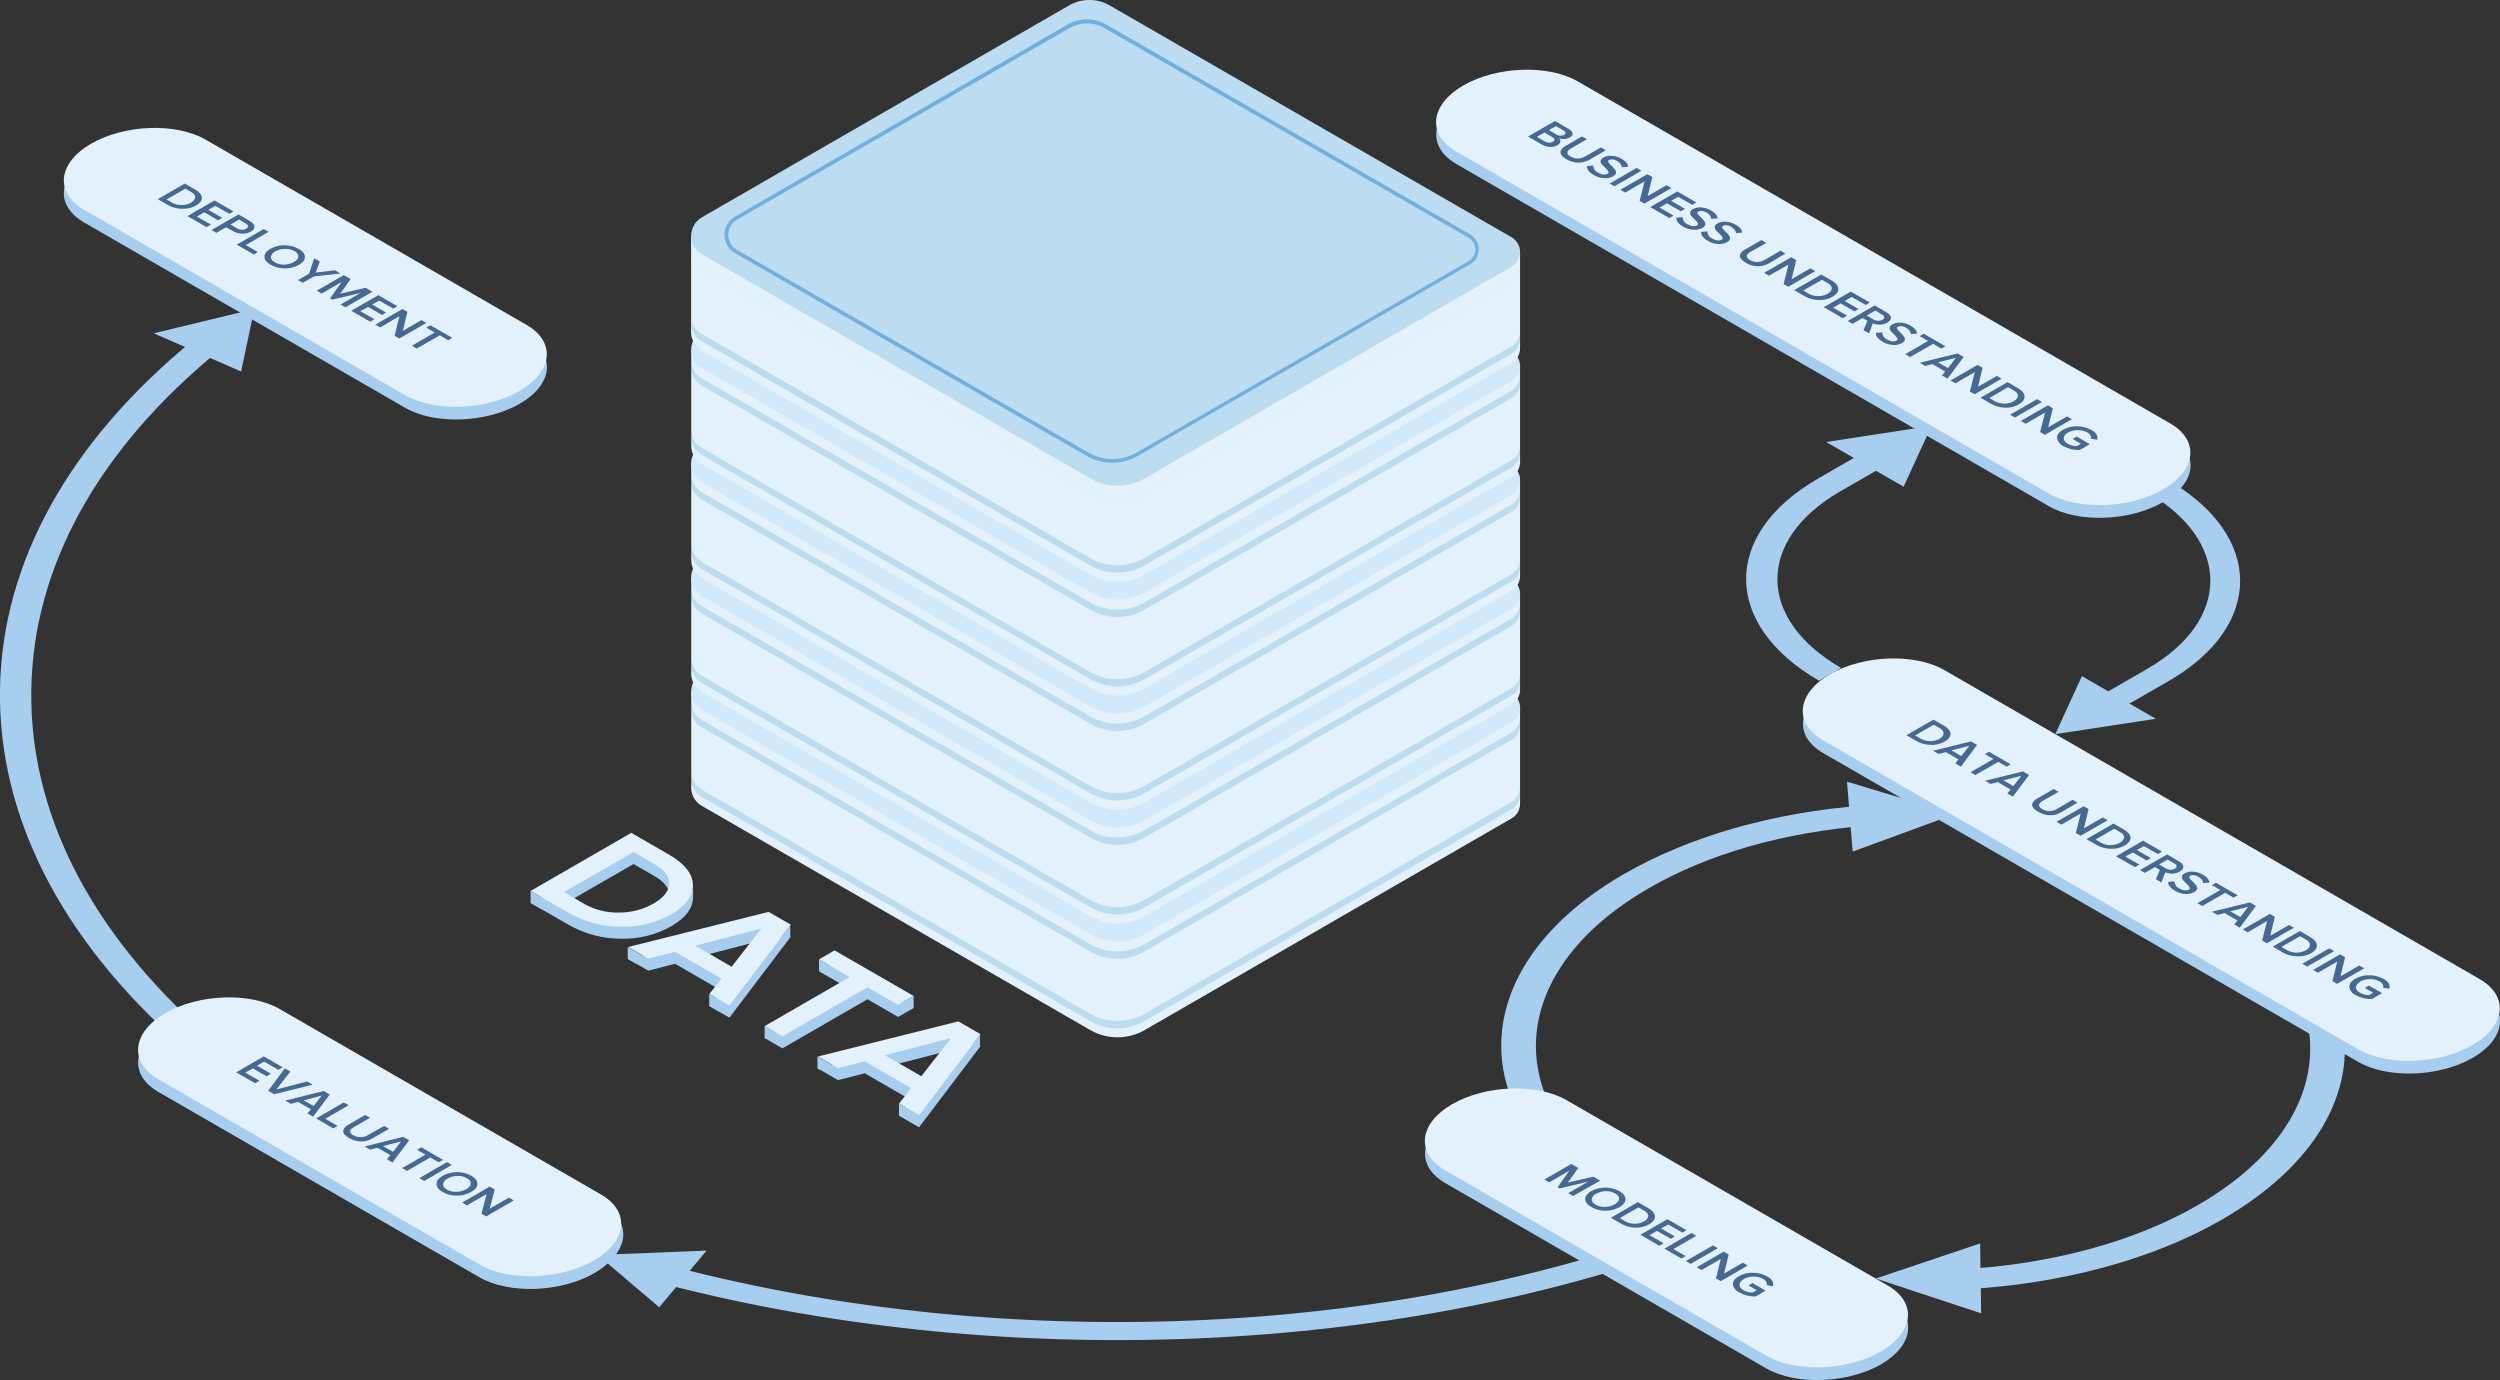 <svg xmlns="http://www.w3.org/2000/svg" width="625" height="345" viewBox="0 0 625 345" fill="none"><rect x="0" y="0" width="625" height="345" fill="#333333" stroke="none"/><g clip-path="url(#clip0)"><path d="M45.136 261.151C15.079 234.531 -0.52 203.771 -9.2614e-05 172.21C0.52 140.649 17.29 110.348 48.458 84.919L54.852 87.54C24.604 112.219 8.345 141.559 7.824 172.28C7.304 203.001 22.473 232.831 51.67 258.7L45.136 261.151Z" fill="#A8CEEF"></path><path d="M60.275 92.882L63.577 77.247L38.452 83.329L60.275 92.882Z" fill="#A8CEEF"></path><path d="M165.475 320.851L168.657 316.74C254.026 339.018 353.514 333.996 428.297 303.625L432.829 307.327C355.795 338.608 253.356 343.789 165.475 320.851Z" fill="#A8CEEF"></path><path d="M176.642 312.649L149.416 313.739L164.805 326.814L176.642 312.649Z" fill="#A8CEEF"></path><path d="M529.675 177.442L524.382 174.381L536.839 167.198C557.911 155.024 557.851 135.187 536.599 122.923L541.852 119.922C565.986 133.846 566.106 156.444 542.132 170.279L529.675 177.442Z" fill="#A8CEEF"></path><path d="M520.48 169.029L513.826 183.534L538.95 179.693L520.48 169.029Z" fill="#A8CEEF"></path><path d="M454.762 170.169C430.558 156.164 430.438 133.537 454.482 119.662L466.258 112.859L471.812 116.07L460.035 122.863C439.023 134.987 439.133 154.784 460.275 166.978L454.762 170.169Z" fill="#A8CEEF"></path><path d="M475.904 121.682L482.888 106.467L456.533 110.498L475.904 121.682Z" fill="#A8CEEF"></path><path d="M378.948 277.277C369.143 256.269 379.489 233.791 405.964 218.526C422.373 209.073 443.255 203.071 466.269 201.35L467.449 206.352C446.317 207.962 427.166 213.354 412.087 222.117C387.803 236.122 378.318 256.799 387.313 276.046L378.948 277.277Z" fill="#A8CEEF"></path><path d="M461.746 195.418L488.662 203.541L463.167 212.894L461.746 195.418Z" fill="#A8CEEF"></path><path d="M491.163 322.322L490.312 317.32C512.595 316.13 533.587 310.448 549.407 301.315C570.419 289.191 580.424 272.415 576.842 255.299L585.457 254.729C589.34 273.375 578.453 291.641 555.56 304.856C538.31 314.829 515.457 321.022 491.163 322.322Z" fill="#A8CEEF"></path><path d="M495.295 328.334L468.94 319.631L495.035 310.858L495.295 328.334Z" fill="#A8CEEF"></path><path d="M119.849 319.231L39.563 272.885C32.189 268.623 33.119 261.121 41.644 256.199C50.169 251.277 63.176 250.737 70.561 254.999L150.847 301.335C158.221 305.596 157.291 313.109 148.766 318.031C140.241 322.952 127.233 323.492 119.849 319.231Z" fill="#A8CEEF"></path><path d="M174.27 174.591C174.61 174.241 174.997 173.941 175.421 173.7L267.284 120.682C268.821 119.792 270.566 119.324 272.342 119.324C274.118 119.324 275.863 119.792 277.4 120.682L374.856 176.892H380.019V200.9C380.028 201.65 379.836 202.389 379.463 203.04C379.09 203.691 378.55 204.23 377.898 204.601L286.215 257.49C284.133 258.694 281.771 259.327 279.366 259.327C276.961 259.327 274.599 258.694 272.517 257.49L175.461 201.47C174.654 201.011 173.983 200.346 173.517 199.543C173.051 198.74 172.807 197.827 172.81 196.899V196.899V172.81L174.27 174.591Z" fill="#E2F1FC"></path><path d="M175.421 168.268L267.284 115.25C268.822 114.362 270.566 113.895 272.342 113.895C274.117 113.895 275.862 114.362 277.4 115.25L377.898 173.21C378.544 173.582 379.081 174.118 379.454 174.763C379.827 175.408 380.024 176.141 380.024 176.886C380.024 177.632 379.827 178.364 379.454 179.01C379.081 179.655 378.544 180.191 377.898 180.563L286.215 233.481C284.133 234.685 281.771 235.319 279.366 235.319C276.961 235.319 274.599 234.685 272.517 233.481L175.461 177.462C174.653 176.998 173.981 176.331 173.512 175.526C173.043 174.722 172.795 173.808 172.791 172.877C172.787 171.945 173.027 171.029 173.489 170.221C173.951 169.412 174.617 168.739 175.421 168.268V168.268Z" fill="url(#paint0_linear)"></path><path opacity="0.2" d="M175.421 197.389L272.477 253.408C274.559 254.612 276.921 255.246 279.326 255.246C281.731 255.246 284.093 254.612 286.175 253.408L377.858 200.51C378.509 200.138 379.049 199.598 379.422 198.948C379.795 198.297 379.987 197.558 379.979 196.809V198.629C379.988 199.381 379.796 200.121 379.423 200.773C379.05 201.425 378.51 201.967 377.858 202.34L286.175 255.239C284.093 256.441 281.73 257.074 279.326 257.074C276.921 257.074 274.559 256.441 272.477 255.239L175.421 199.219C174.613 198.759 173.942 198.092 173.476 197.287C173.01 196.482 172.766 195.568 172.77 194.638V192.807C172.766 193.737 173.01 194.651 173.476 195.456C173.942 196.261 174.613 196.928 175.421 197.389V197.389Z" fill="#208EBC"></path><path opacity="0.2" d="M175.421 179.992L272.477 236.012C274.559 237.216 276.921 237.85 279.326 237.85C281.731 237.85 284.093 237.216 286.175 236.012L377.858 183.124C378.509 182.749 379.049 182.208 379.422 181.555C379.794 180.903 379.987 180.163 379.979 179.412V181.243C379.988 181.993 379.796 182.732 379.423 183.383C379.05 184.034 378.51 184.573 377.858 184.944L286.175 237.843C284.093 239.047 281.731 239.68 279.326 239.68C276.921 239.68 274.559 239.047 272.477 237.843L175.421 181.823C174.614 181.364 173.943 180.699 173.477 179.896C173.011 179.093 172.767 178.18 172.77 177.252V177.252V175.421C172.766 176.35 173.01 177.263 173.476 178.066C173.942 178.869 174.613 179.534 175.421 179.992V179.992Z" fill="#208EBC"></path><path d="M174.27 146.111C174.615 145.767 175.002 145.468 175.421 145.22L267.284 92.202C268.821 91.312 270.566 90.844 272.342 90.844C274.118 90.844 275.863 91.312 277.4 92.202L374.856 148.412H380.019V172.42C380.027 173.171 379.834 173.911 379.462 174.563C379.089 175.215 378.549 175.757 377.898 176.131L286.215 229.02C284.133 230.224 281.771 230.857 279.366 230.857C276.961 230.857 274.599 230.224 272.517 229.02L175.461 173C174.653 172.542 173.982 171.877 173.516 171.074C173.05 170.27 172.806 169.357 172.81 168.429V168.429V144.34L174.27 146.111Z" fill="#E2F1FC"></path><path d="M175.421 139.789L267.284 86.77C268.822 85.883 270.566 85.415 272.342 85.415C274.118 85.415 275.862 85.883 277.4 86.77L377.898 144.79C378.544 145.162 379.081 145.698 379.454 146.343C379.828 146.989 380.024 147.721 380.024 148.467C380.024 149.212 379.828 149.945 379.454 150.59C379.081 151.235 378.544 151.771 377.898 152.143L286.215 205.031C284.133 206.235 281.771 206.869 279.366 206.869C276.961 206.869 274.599 206.235 272.517 205.031L175.461 149.012C174.646 148.551 173.967 147.882 173.494 147.075C173.02 146.267 172.769 145.348 172.765 144.412C172.761 143.476 173.004 142.555 173.471 141.743C173.937 140.931 174.61 140.257 175.421 139.789V139.789Z" fill="url(#paint1_linear)"></path><path opacity="0.2" d="M175.421 168.909L272.477 224.928C274.559 226.132 276.921 226.766 279.326 226.766C281.731 226.766 284.093 226.132 286.175 224.928L377.898 172.06C378.55 171.688 379.09 171.149 379.463 170.498C379.836 169.848 380.028 169.109 380.019 168.359V170.189C380.028 170.939 379.836 171.678 379.463 172.329C379.09 172.98 378.55 173.519 377.898 173.891L286.215 226.789C284.133 227.991 281.77 228.624 279.366 228.624C276.961 228.624 274.599 227.991 272.517 226.789L175.461 170.769C174.653 170.309 173.982 169.642 173.516 168.837C173.05 168.032 172.806 167.118 172.81 166.188V164.367C172.808 165.287 173.049 166.19 173.507 166.988C173.966 167.785 174.626 168.447 175.421 168.909Z" fill="#208EBC"></path><path opacity="0.2" d="M175.421 151.523L272.477 207.542C274.559 208.744 276.921 209.377 279.326 209.377C281.73 209.377 284.093 208.744 286.175 207.542L377.858 154.644C378.51 154.27 379.05 153.729 379.423 153.076C379.796 152.424 379.988 151.684 379.979 150.933V152.763C379.988 153.515 379.796 154.255 379.423 154.907C379.05 155.56 378.51 156.101 377.858 156.474L286.175 209.373C284.093 210.575 281.73 211.208 279.326 211.208C276.921 211.208 274.559 210.575 272.477 209.373L175.421 153.353C174.613 152.895 173.942 152.23 173.476 151.427C173.01 150.623 172.766 149.711 172.77 148.782V148.782V146.951C172.768 147.879 173.013 148.792 173.478 149.595C173.944 150.398 174.614 151.063 175.421 151.523V151.523Z" fill="#208EBC"></path><path d="M174.27 117.641C174.61 117.291 174.997 116.991 175.421 116.751L267.284 63.732C268.823 62.847 270.567 62.382 272.342 62.382C274.117 62.382 275.861 62.847 277.4 63.732L374.856 119.952H380.019V143.96C380.028 144.711 379.836 145.452 379.463 146.104C379.09 146.756 378.55 147.297 377.898 147.671L286.215 200.57C284.133 201.772 281.77 202.405 279.366 202.405C276.961 202.405 274.599 201.772 272.517 200.57L175.461 144.55C174.653 144.09 173.982 143.423 173.516 142.618C173.05 141.813 172.806 140.899 172.81 139.969V139.969V115.86L174.27 117.641Z" fill="#E2F1FC"></path><path d="M175.421 111.309L267.284 58.29C268.821 57.401 270.566 56.932 272.342 56.932C274.118 56.932 275.863 57.401 277.4 58.29L377.898 116.31C378.544 116.682 379.081 117.218 379.454 117.863C379.828 118.509 380.024 119.241 380.024 119.987C380.024 120.732 379.828 121.465 379.454 122.11C379.081 122.755 378.544 123.291 377.898 123.663L286.215 176.561C284.132 177.763 281.77 178.396 279.366 178.396C276.961 178.396 274.599 177.763 272.517 176.561L175.461 120.542C174.646 120.079 173.968 119.41 173.495 118.601C173.021 117.793 172.77 116.874 172.766 115.937C172.762 115 173.005 114.079 173.471 113.266C173.938 112.453 174.61 111.778 175.421 111.309V111.309Z" fill="url(#paint2_linear)"></path><path opacity="0.2" d="M175.421 140.429L272.477 196.448C274.559 197.65 276.921 198.283 279.326 198.283C281.73 198.283 284.093 197.65 286.175 196.448L377.858 143.55C378.509 143.175 379.049 142.634 379.422 141.982C379.794 141.329 379.987 140.59 379.979 139.839V141.669C379.987 142.42 379.794 143.16 379.422 143.812C379.049 144.465 378.509 145.006 377.858 145.38L286.215 198.269C284.133 199.473 281.771 200.107 279.366 200.107C276.961 200.107 274.599 199.473 272.517 198.269L175.461 142.249C174.654 141.79 173.983 141.125 173.517 140.322C173.051 139.519 172.807 138.606 172.81 137.678V137.678V135.847C172.8 136.774 173.037 137.686 173.496 138.491C173.955 139.296 174.619 139.965 175.421 140.429Z" fill="#208EBC"></path><path opacity="0.2" d="M175.421 123.043L272.477 179.062C274.559 180.264 276.921 180.897 279.326 180.897C281.73 180.897 284.093 180.264 286.175 179.062L377.858 126.164C378.51 125.792 379.05 125.253 379.423 124.602C379.796 123.952 379.988 123.213 379.979 122.463V124.283C379.988 125.035 379.796 125.775 379.423 126.427C379.05 127.08 378.51 127.621 377.858 127.994L286.175 180.893C284.093 182.095 281.73 182.728 279.326 182.728C276.921 182.728 274.559 182.095 272.477 180.893L175.421 124.873C174.613 124.413 173.942 123.746 173.476 122.941C173.01 122.136 172.766 121.222 172.77 120.292V120.292V118.461C172.766 119.391 173.01 120.305 173.476 121.11C173.942 121.915 174.613 122.582 175.421 123.043V123.043Z" fill="#208EBC"></path><path d="M174.27 89.161C174.61 88.811 174.997 88.511 175.421 88.271L267.284 35.252C268.822 34.364 270.566 33.897 272.342 33.897C274.118 33.897 275.862 34.364 277.4 35.252L374.856 91.462H380.019V115.47C380.027 116.22 379.835 116.958 379.462 117.609C379.089 118.26 378.549 118.799 377.898 119.171L286.215 172.06C284.133 173.264 281.771 173.898 279.366 173.898C276.961 173.898 274.599 173.264 272.517 172.06L175.461 116.04C174.653 115.58 173.982 114.913 173.516 114.108C173.05 113.303 172.806 112.389 172.81 111.459V111.459V87.38L174.27 89.161Z" fill="#E2F1FC"></path><path d="M175.421 82.839L267.284 29.82C268.823 28.936 270.567 28.47 272.342 28.47C274.117 28.47 275.861 28.936 277.4 29.82L377.898 87.841C378.544 88.212 379.081 88.748 379.454 89.393C379.827 90.039 380.024 90.771 380.024 91.517C380.024 92.262 379.827 92.995 379.454 93.64C379.081 94.286 378.544 94.821 377.898 95.193L286.215 148.051C284.133 149.255 281.771 149.889 279.366 149.889C276.961 149.889 274.599 149.255 272.517 148.051L175.461 92.032C174.653 91.569 173.981 90.901 173.512 90.097C173.043 89.292 172.795 88.378 172.791 87.447C172.787 86.516 173.027 85.6 173.489 84.791C173.951 83.982 174.617 83.309 175.421 82.839V82.839Z" fill="url(#paint3_linear)"></path><path opacity="0.2" d="M175.421 111.959L272.477 167.978C274.559 169.18 276.921 169.813 279.326 169.813C281.73 169.813 284.092 169.18 286.175 167.978L377.898 115.04C378.55 114.666 379.09 114.125 379.463 113.473C379.836 112.82 380.028 112.08 380.019 111.329V113.159C380.028 113.911 379.836 114.651 379.463 115.303C379.09 115.956 378.55 116.497 377.898 116.871L286.215 169.769C284.132 170.971 281.77 171.604 279.366 171.604C276.961 171.604 274.599 170.971 272.517 169.769L175.461 113.75C174.653 113.289 173.982 112.622 173.516 111.817C173.05 111.012 172.806 110.098 172.809 109.168V109.168V107.337C172.795 108.27 173.029 109.19 173.488 110.002C173.947 110.815 174.614 111.49 175.421 111.959V111.959Z" fill="#208EBC"></path><path opacity="0.2" d="M175.421 94.563L272.477 150.582C274.559 151.786 276.921 152.42 279.326 152.42C281.731 152.42 284.093 151.786 286.175 150.582L377.858 97.684C378.51 97.312 379.05 96.773 379.423 96.122C379.796 95.472 379.988 94.733 379.979 93.983V95.813C379.988 96.563 379.796 97.302 379.423 97.953C379.05 98.604 378.51 99.143 377.858 99.515L286.175 152.413C284.093 153.615 281.73 154.248 279.326 154.248C276.921 154.248 274.559 153.615 272.477 152.413L175.421 96.394C174.612 95.934 173.94 95.267 173.474 94.462C173.008 93.657 172.765 92.742 172.77 91.812V91.812V90.031C172.774 90.953 173.021 91.857 173.487 92.653C173.953 93.448 174.62 94.107 175.421 94.563V94.563Z" fill="#208EBC"></path><path d="M174.27 60.681C174.612 60.334 174.999 60.035 175.421 59.791L267.284 6.772C268.821 5.883 270.566 5.414 272.342 5.414C274.118 5.414 275.863 5.883 277.4 6.772L374.856 63.022H380.019V87.03C380.028 87.78 379.836 88.519 379.463 89.17C379.09 89.821 378.55 90.36 377.898 90.732L286.215 143.63C284.133 144.834 281.771 145.468 279.366 145.468C276.961 145.468 274.599 144.834 272.517 143.63L175.461 87.611C174.645 87.156 173.965 86.491 173.492 85.686C173.018 84.88 172.769 83.963 172.77 83.029V83.029V58.91L174.27 60.681Z" fill="#E2F1FC"></path><g opacity="0.2"><g style="mix-blend-mode:multiply" opacity="0.2"><path d="M175.421 66.083L272.477 122.103C274.559 123.305 276.921 123.937 279.326 123.937C281.73 123.937 284.092 123.305 286.175 122.103L377.858 69.204C378.509 68.829 379.049 68.288 379.421 67.636C379.794 66.984 379.987 66.244 379.979 65.493V67.323C379.989 68.069 379.802 68.804 379.436 69.454C379.071 70.104 378.54 70.646 377.898 71.025L286.215 123.913C284.133 125.117 281.771 125.751 279.366 125.751C276.961 125.751 274.599 125.117 272.517 123.913L175.461 67.894C174.654 67.435 173.983 66.77 173.517 65.966C173.051 65.163 172.807 64.251 172.81 63.322V63.322V61.511C172.802 62.436 173.039 63.346 173.498 64.15C173.957 64.953 174.62 65.62 175.421 66.083Z" fill="#BBDCEE"></path></g></g><path d="M175.421 54.359L267.284 1.341C268.822 0.453 270.566 -0.014 272.342 -0.014C274.117 -0.014 275.862 0.453 277.4 1.341L377.898 59.321C378.544 59.693 379.081 60.228 379.454 60.874C379.827 61.519 380.024 62.251 380.024 62.997C380.024 63.743 379.827 64.475 379.454 65.12C379.081 65.766 378.544 66.301 377.898 66.673L286.215 119.572C284.133 120.776 281.771 121.41 279.366 121.41C276.961 121.41 274.599 120.776 272.517 119.572L175.461 63.552C174.653 63.089 173.981 62.422 173.512 61.617C173.043 60.812 172.795 59.898 172.791 58.967C172.787 58.036 173.027 57.12 173.489 56.311C173.951 55.502 174.617 54.829 175.421 54.359V54.359Z" fill="#BBDCF1"></path><path d="M278.1 115.7C275.838 115.703 273.616 115.11 271.656 113.98L183.756 63.272C182.954 62.81 182.288 62.144 181.824 61.342C181.361 60.541 181.117 59.631 181.117 58.706C181.117 57.78 181.361 56.87 181.824 56.069C182.288 55.267 182.954 54.602 183.756 54.139L266.924 6.122C268.388 5.282 270.048 4.839 271.736 4.839C273.425 4.839 275.085 5.282 276.549 6.122L367.532 58.6C368.186 58.979 368.729 59.523 369.107 60.178C369.485 60.833 369.683 61.576 369.683 62.332C369.683 63.088 369.485 63.83 369.107 64.485C368.729 65.14 368.186 65.684 367.532 66.063L284.484 113.95C282.547 115.084 280.345 115.688 278.1 115.7V115.7ZM184.226 54.939C183.565 55.321 183.017 55.871 182.636 56.532C182.254 57.193 182.054 57.942 182.054 58.706C182.054 59.469 182.254 60.218 182.636 60.879C183.017 61.54 183.565 62.09 184.226 62.472L272.157 113.179C273.975 114.222 276.034 114.77 278.13 114.77C280.226 114.77 282.285 114.222 284.104 113.179L367.151 65.293C367.664 64.996 368.09 64.569 368.387 64.055C368.683 63.542 368.839 62.96 368.839 62.367C368.839 61.774 368.683 61.192 368.387 60.678C368.09 60.164 367.664 59.738 367.151 59.441L276.079 7.003C274.758 6.243 273.26 5.844 271.736 5.844C270.212 5.844 268.715 6.243 267.394 7.003L184.226 54.939Z" fill="#70B0E0"></path><path d="M173.27 221.487V224.808H172.91H172.659" fill="#A8CEEF"></path><path d="M142.082 231.16L132.667 225.728L157.821 211.213L167.226 216.645C171.149 218.906 173.15 221.42 173.23 224.188C173.31 226.956 171.509 229.413 167.827 231.56C163.954 233.737 159.56 234.813 155.119 234.672C150.542 234.654 146.049 233.444 142.082 231.16ZM145.964 228.92C148.645 230.458 151.699 231.226 154.789 231.14C157.777 231.151 160.717 230.389 163.324 228.93C165.866 227.469 167.2 225.822 167.326 223.988C167.453 222.154 166.139 220.453 163.384 218.886L158.381 216.015L141.001 226.019L145.964 228.92Z" fill="#A8CEEF"></path><path d="M182.355 254.418L177.352 251.507L180.354 247.646L168.747 240.944L162.063 242.664L157.061 239.743L192.151 230.97L197.694 234.161L182.355 254.418ZM182.905 244.685L190.34 235.132L173.8 239.423L182.905 244.685Z" fill="#A8CEEF"></path><path d="M195.593 262.091L191.16 259.53L212.422 247.256L204.758 242.835L208.64 240.594L228.412 251.998L224.529 254.238L216.865 249.817L195.593 262.091Z" fill="#A8CEEF"></path><path d="M229.782 281.798L224.779 278.887L227.781 275.026L216.175 268.323L209.491 270.034L204.488 267.123L239.578 258.35L245.121 261.541L229.782 281.798ZM230.333 272.065L237.767 262.511L221.227 266.803L230.333 272.065Z" fill="#A8CEEF"></path><path d="M142.082 228.159L132.667 222.727L157.821 208.212L167.226 213.644C171.149 215.905 173.15 218.419 173.23 221.187C173.31 223.955 171.509 226.412 167.827 228.559C163.954 230.736 159.56 231.812 155.119 231.671C150.542 231.653 146.049 230.443 142.082 228.159ZM145.964 225.919C148.645 227.457 151.699 228.225 154.789 228.139C157.777 228.15 160.717 227.388 163.324 225.929C165.866 224.468 167.2 222.821 167.326 220.987C167.453 219.153 166.139 217.452 163.384 215.885L158.381 213.014L141.001 223.018L145.964 225.919Z" fill="#E2F1FC"></path><path d="M182.355 251.417L177.352 248.506L180.354 244.645L168.747 237.943L162.063 239.663L157.061 236.742L192.151 227.969L197.694 231.16L182.355 251.417ZM182.905 241.684L190.34 232.131L173.8 236.422L182.905 241.684Z" fill="#E2F1FC"></path><path d="M195.593 259.09L191.16 256.529L212.422 244.255L204.758 239.833L208.64 237.593L228.412 248.997L224.529 251.237L216.865 246.816L195.593 259.09Z" fill="#E2F1FC"></path><path d="M229.782 278.797L224.779 275.886L227.781 272.025L216.175 265.322L209.491 267.033L204.488 264.122L239.578 255.349L245.121 258.54L229.782 278.797ZM230.333 269.064L237.767 259.51L221.227 263.802L230.333 269.064Z" fill="#E2F1FC"></path><path d="M229.782 278.797V281.798L224.74 278.887V275.886" fill="#A8CEEF"></path><path d="M209.411 267.033L205.068 267.533L204.358 267.123V264.122" fill="#A8CEEF"></path><path d="M244.991 258.54V261.541L243.65 262.361L243.28 260.821" fill="#A8CEEF"></path><path d="M228.412 248.967V251.968L225.31 252.288V250.757" fill="#A8CEEF"></path><path d="M191.16 256.499V259.5L193.862 259.78L193.992 258.14" fill="#A8CEEF"></path><path d="M204.758 242.805V239.803L208.11 241.734" fill="#A8CEEF"></path><path d="M177.312 248.506V251.507L180.014 253.068L180.164 250.157" fill="#A8CEEF"></path><path d="M197.564 231.16V234.161L196.093 236.122L195.202 234.311" fill="#A8CEEF"></path><path d="M156.93 236.742V239.743L158.892 240.884L161.173 239.193" fill="#A8CEEF"></path><path d="M132.646 222.728V225.729L135.758 227.529L136.329 224.848" fill="#A8CEEF"></path><path d="M512.215 126.544L364.11 41.014C356.736 36.753 357.526 29.32 365.891 24.498C374.246 19.677 387.123 19.217 394.507 23.498L542.593 108.988C549.977 113.249 549.176 120.682 540.822 125.504C532.467 130.345 519.589 130.806 512.215 126.544Z" fill="#A8CEEF"></path><path d="M589.549 265.472L455.792 188.266C448.418 184.004 449.209 176.571 457.573 171.75C465.928 166.928 478.806 166.468 486.19 170.749L619.947 247.956C627.321 252.218 626.521 259.65 618.166 264.472C609.811 269.274 596.934 269.734 589.549 265.472Z" fill="#A8CEEF"></path><path d="M441.604 342.119L361.318 295.773C353.934 291.511 354.734 284.079 363.099 279.257C371.454 274.435 384.331 273.975 391.716 278.257L471.992 324.593C479.376 328.854 478.576 336.287 470.221 341.109C461.866 345.88 448.989 346.35 441.604 342.119Z" fill="#A8CEEF"></path><path d="M101.298 101.955L21.012 55.609C13.628 51.348 14.428 43.915 22.783 39.093C31.138 34.272 44.015 33.812 51.4 38.093L131.686 84.439C139.07 88.701 138.27 96.133 129.905 100.955C121.56 105.747 108.683 106.217 101.298 101.955Z" fill="#A8CEEF"></path><path d="M119.899 319.321L39.613 272.975C32.239 268.713 33.039 261.281 41.394 256.459C49.749 251.637 62.626 251.167 70.01 255.459L150.297 301.805C157.671 306.066 156.87 313.499 148.515 318.321C140.161 323.112 127.283 323.572 119.899 319.321Z" fill="#A8CEEF"></path><path d="M512.155 123.363L364.07 37.883C356.685 33.622 357.486 26.189 365.841 21.357C374.206 16.536 387.083 16.076 394.457 20.357L542.542 105.847C549.917 110.098 549.126 117.531 540.761 122.363C532.417 127.164 519.539 127.624 512.155 123.363Z" fill="#E2F1FC"></path><path d="M385.502 36.142L382 34.142L388.754 30.241L392.166 32.241C392.786 32.601 393.106 32.971 393.166 33.362C393.226 33.752 392.956 34.092 392.456 34.362C392.036 34.597 391.566 34.731 391.085 34.752C390.617 34.786 390.146 34.721 389.704 34.562C389.848 34.652 389.962 34.783 390.031 34.938C390.101 35.093 390.123 35.265 390.095 35.432C390.048 35.62 389.96 35.794 389.837 35.943C389.714 36.092 389.56 36.212 389.384 36.293C388.82 36.608 388.18 36.764 387.533 36.743C386.815 36.725 386.114 36.518 385.502 36.142V36.142ZM389.124 33.652C389.426 33.834 389.772 33.931 390.125 33.932C390.431 33.938 390.735 33.866 391.005 33.722C391.275 33.562 391.395 33.392 391.385 33.202C391.375 33.011 391.215 32.821 390.915 32.641L388.964 31.521L387.213 32.521L389.124 33.652ZM386.222 35.372C386.527 35.552 386.87 35.655 387.223 35.672C387.572 35.7 387.922 35.62 388.224 35.442C388.333 35.395 388.427 35.319 388.496 35.222C388.564 35.125 388.605 35.011 388.614 34.892C388.614 34.682 388.434 34.482 388.094 34.292L386.092 33.132L384.221 34.222L386.222 35.372Z" fill="#456992"></path><path d="M391.616 39.814C390.615 39.244 390.135 38.673 390.125 38.083C390.115 37.493 390.545 36.963 391.395 36.473L395.498 34.102L396.718 34.812L392.666 37.153C392.116 37.473 391.846 37.813 391.836 38.153C391.826 38.493 392.106 38.853 392.676 39.154C393.213 39.477 393.83 39.643 394.457 39.634C395.075 39.625 395.681 39.46 396.218 39.154L400.23 36.863L401.451 37.573L397.369 39.924C396.517 40.423 395.544 40.679 394.557 40.664C393.52 40.64 392.506 40.347 391.616 39.814V39.814Z" fill="#456992"></path><path d="M398.459 43.765C397.272 43.098 396.692 42.348 396.718 41.515L398.309 41.374C398.319 41.767 398.443 42.147 398.668 42.469C398.892 42.791 399.206 43.04 399.57 43.185C399.967 43.432 400.416 43.583 400.881 43.625C401.224 43.667 401.572 43.608 401.881 43.455C401.936 43.433 401.986 43.4 402.027 43.356C402.067 43.314 402.098 43.262 402.117 43.206C402.136 43.15 402.143 43.091 402.137 43.032C402.131 42.973 402.112 42.916 402.082 42.865C401.913 42.565 401.693 42.298 401.431 42.075C401.121 41.795 400.831 41.505 400.551 41.204C400.426 41.082 400.327 40.936 400.26 40.774C400.193 40.612 400.159 40.439 400.16 40.264C400.16 39.934 400.411 39.634 400.871 39.374C401.516 39.025 402.253 38.882 402.982 38.964C403.826 39.013 404.646 39.263 405.373 39.694C406.434 40.301 406.984 40.968 407.024 41.695L405.443 41.805C405.443 41.204 405.023 40.664 404.213 40.194C403.879 39.997 403.507 39.874 403.122 39.834C402.814 39.804 402.504 39.867 402.232 40.014C402.161 40.046 402.103 40.101 402.066 40.17C402.03 40.239 402.018 40.318 402.031 40.394C402.089 40.58 402.192 40.749 402.332 40.884C402.515 41.084 402.709 41.275 402.912 41.455C403.132 41.665 403.332 41.875 403.522 42.095C403.692 42.296 403.837 42.518 403.953 42.755C403.999 42.862 404.024 42.978 404.024 43.095C404.024 43.212 403.999 43.328 403.953 43.435C403.797 43.71 403.564 43.933 403.282 44.075C402.615 44.439 401.859 44.606 401.101 44.556C400.169 44.51 399.263 44.239 398.459 43.765V43.765Z" fill="#456992"></path><path d="M403.603 46.586L402.392 45.886L409.146 41.985L410.366 42.685L403.603 46.586Z" fill="#456992"></path><path d="M411.087 50.908L409.916 50.237L411.117 45.356L406.294 48.147L405.083 47.447L411.837 43.545L413.088 44.265L411.937 49.017L416.63 46.306L417.851 47.006L411.087 50.908Z" fill="#456992"></path><path d="M417.32 54.509L412.568 51.768L419.322 47.867L424.074 50.608L423.074 51.208L419.542 49.207L417.781 50.208L421.253 52.208L420.202 52.808L416.74 50.808L414.869 51.898L418.401 53.899L417.32 54.509Z" fill="#456992"></path><path d="M420.812 56.67C419.618 56.003 419.038 55.252 419.071 54.419L420.662 54.279C420.672 54.671 420.796 55.052 421.021 55.374C421.245 55.696 421.559 55.944 421.923 56.089C422.323 56.338 422.775 56.488 423.244 56.53C423.587 56.573 423.935 56.514 424.244 56.359C424.299 56.337 424.349 56.304 424.39 56.261C424.43 56.218 424.461 56.167 424.48 56.111C424.499 56.054 424.506 55.995 424.5 55.936C424.494 55.877 424.475 55.82 424.445 55.769C424.276 55.469 424.056 55.202 423.794 54.979C423.489 54.704 423.199 54.414 422.924 54.109C422.797 53.987 422.697 53.841 422.628 53.679C422.559 53.518 422.524 53.344 422.523 53.168C422.523 52.838 422.774 52.538 423.234 52.278C423.879 51.93 424.616 51.786 425.345 51.868C426.189 51.917 427.009 52.167 427.736 52.598C428.81 53.205 429.361 53.872 429.387 54.599L427.817 54.709C427.768 54.356 427.627 54.022 427.41 53.739C427.192 53.457 426.905 53.236 426.576 53.098C426.245 52.903 425.877 52.781 425.495 52.738C425.175 52.695 424.849 52.755 424.565 52.908C424.491 52.937 424.429 52.991 424.391 53.06C424.353 53.13 424.34 53.211 424.354 53.288C424.416 53.473 424.518 53.64 424.655 53.779C424.825 53.959 425.015 54.149 425.235 54.349C425.455 54.549 425.655 54.769 425.845 54.989C426.019 55.188 426.164 55.41 426.276 55.649C426.322 55.757 426.347 55.872 426.347 55.989C426.347 56.106 426.322 56.222 426.276 56.33C426.123 56.607 425.889 56.83 425.605 56.97C424.942 57.334 424.188 57.497 423.434 57.44C422.51 57.403 421.61 57.138 420.812 56.67V56.67Z" fill="#456992"></path><path d="M426.996 60.231C425.795 59.541 425.215 58.791 425.245 57.98L426.836 57.85C426.847 58.241 426.973 58.619 427.197 58.939C427.421 59.259 427.734 59.507 428.097 59.651C428.497 59.899 428.949 60.053 429.417 60.101C429.761 60.144 430.111 60.081 430.418 59.921C430.473 59.899 430.523 59.866 430.564 59.822C430.604 59.779 430.635 59.727 430.653 59.671C430.671 59.614 430.677 59.555 430.669 59.496C430.661 59.437 430.64 59.38 430.608 59.331C430.443 59.029 430.222 58.761 429.958 58.54C429.658 58.26 429.357 57.97 429.087 57.67C428.96 57.548 428.86 57.403 428.791 57.241C428.722 57.079 428.687 56.905 428.687 56.73C428.687 56.4 428.937 56.11 429.397 55.84C430.048 55.495 430.786 55.353 431.519 55.429C432.359 55.483 433.174 55.733 433.9 56.16C434.971 56.78 435.521 57.46 435.561 58.16L433.98 58.27C433.98 57.67 433.55 57.14 432.739 56.67C432.409 56.472 432.041 56.346 431.659 56.3C431.337 56.261 431.012 56.324 430.728 56.48C430.656 56.507 430.596 56.559 430.559 56.627C430.522 56.695 430.511 56.774 430.528 56.85C430.578 57.039 430.682 57.209 430.828 57.34C430.988 57.52 431.178 57.71 431.399 57.92C431.62 58.119 431.828 58.333 432.019 58.56C432.194 58.756 432.336 58.979 432.439 59.221C432.488 59.325 432.514 59.44 432.514 59.556C432.514 59.672 432.488 59.786 432.439 59.891C432.289 60.17 432.055 60.394 431.769 60.531C431.105 60.893 430.352 61.059 429.598 61.011C428.68 60.964 427.788 60.696 426.996 60.231V60.231Z" fill="#456992"></path><path d="M436.471 65.703C435.471 65.133 434.991 64.563 434.981 63.982C434.971 63.402 435.401 62.852 436.261 62.362L440.354 60.021L441.574 60.731L437.522 63.022C436.982 63.342 436.702 63.682 436.692 64.022C436.682 64.362 436.962 64.733 437.532 65.023C438.069 65.346 438.686 65.512 439.313 65.503C439.933 65.504 440.541 65.338 441.074 65.023L445.126 62.682L446.347 63.392L442.255 65.823C441.401 66.318 440.43 66.573 439.443 66.563C438.394 66.541 437.37 66.244 436.471 65.703V65.703Z" fill="#456992"></path><path d="M447.077 71.685L445.907 71.025L447.107 66.153L442.255 68.914L441.034 68.214L447.798 64.312L449.049 65.032L447.898 69.784L452.591 67.083L453.811 67.784L447.077 71.685Z" fill="#456992"></path><path d="M451.13 74.026L448.558 72.535L455.312 68.634L457.894 70.124C458.964 70.745 459.525 71.435 459.575 72.185C459.625 72.935 459.134 73.596 458.134 74.186C457.087 74.769 455.899 75.052 454.702 75.006C453.447 74.992 452.216 74.655 451.13 74.026V74.026ZM452.18 73.425C452.91 73.845 453.741 74.056 454.582 74.036C455.389 74.045 456.186 73.845 456.893 73.456C457.574 73.055 457.894 72.615 457.944 72.115C457.994 71.615 457.594 71.115 456.853 70.725L455.482 69.944L450.82 72.635L452.18 73.425Z" fill="#456992"></path><path d="M460.685 79.538L455.933 76.797L462.696 72.895L467.449 75.636L466.449 76.246L462.907 74.246L461.156 75.246L464.618 77.247L463.617 77.847L460.155 75.846L458.274 76.927L461.816 78.927L460.685 79.538Z" fill="#456992"></path><path d="M467.269 83.359L465.868 82.549L466.869 80.208L465.658 79.507L463.137 80.968L461.916 80.258L468.68 76.356L471.682 78.117C472.362 78.507 472.682 78.937 472.742 79.407C472.802 79.878 472.462 80.288 471.832 80.648C471.273 80.975 470.638 81.151 469.991 81.158C469.379 81.179 468.769 81.073 468.2 80.848L467.269 83.359ZM468.35 79.868C468.7 80.07 469.096 80.18 469.5 80.188C469.888 80.211 470.274 80.12 470.611 79.928C470.941 79.738 471.091 79.528 471.061 79.287C471.023 79.142 470.953 79.008 470.856 78.894C470.759 78.779 470.638 78.688 470.501 78.627L468.84 77.627L466.689 78.867L468.35 79.868Z" fill="#456992"></path><path d="M470.721 85.47C469.52 84.779 468.94 84.029 468.97 83.219L470.561 83.089C470.572 83.479 470.698 83.858 470.922 84.178C471.146 84.498 471.459 84.745 471.822 84.889C472.221 85.139 472.673 85.294 473.142 85.34C473.487 85.383 473.836 85.32 474.143 85.16C474.198 85.138 474.248 85.104 474.289 85.061C474.329 85.018 474.36 84.966 474.378 84.91C474.396 84.853 474.402 84.793 474.394 84.734C474.386 84.675 474.365 84.619 474.333 84.569C474.168 84.267 473.947 83.999 473.683 83.779C473.383 83.499 473.082 83.209 472.812 82.909C472.686 82.787 472.585 82.641 472.516 82.48C472.447 82.318 472.412 82.144 472.412 81.969C472.412 81.638 472.662 81.348 473.122 81.078C473.77 80.735 474.505 80.592 475.234 80.668C476.077 80.72 476.896 80.971 477.625 81.398C478.696 82.019 479.246 82.699 479.286 83.399L477.705 83.509C477.705 82.909 477.275 82.379 476.464 81.908C476.134 81.71 475.766 81.584 475.384 81.538C475.062 81.5 474.737 81.563 474.453 81.718C474.381 81.746 474.321 81.798 474.284 81.866C474.247 81.934 474.236 82.013 474.253 82.088C474.304 82.275 474.404 82.445 474.543 82.579C474.713 82.759 474.904 82.949 475.124 83.159C475.345 83.357 475.553 83.571 475.744 83.799C475.919 83.995 476.061 84.218 476.164 84.459C476.213 84.564 476.239 84.679 476.239 84.794C476.239 84.91 476.213 85.025 476.164 85.13C476.015 85.409 475.78 85.633 475.494 85.77C474.83 86.132 474.077 86.298 473.323 86.25C472.405 86.203 471.513 85.935 470.721 85.47V85.47Z" fill="#456992"></path><path d="M477.515 89.251L476.294 88.551L482.008 85.25L479.917 84.029L480.917 83.429L486.33 86.55L485.33 87.16L483.278 85.95L477.515 89.251Z" fill="#456992"></path><path d="M486.88 94.663L485.5 93.863L486.29 92.862L483.108 91.032L481.297 91.492L479.917 90.692L489.402 88.361L490.913 89.241L486.88 94.663ZM486.991 92.022L488.992 89.441L484.519 90.582L486.991 92.022Z" fill="#456992"></path><path d="M493.654 98.564L492.474 97.894L493.684 93.032L488.862 95.823L487.641 95.123L494.395 91.222L495.645 91.942L494.505 96.694L499.198 93.983L500.408 94.683L493.654 98.564Z" fill="#456992"></path><path d="M497.707 100.905L495.125 99.425L501.889 95.523L504.471 97.034C505.541 97.654 506.102 98.344 506.142 99.094C506.182 99.845 505.711 100.505 504.711 101.095C503.664 101.68 502.477 101.967 501.279 101.925C500.02 101.899 498.789 101.548 497.707 100.905V100.905ZM498.707 100.305C499.429 100.702 500.24 100.91 501.064 100.91C501.888 100.91 502.698 100.702 503.42 100.305C504.1 99.915 504.421 99.465 504.471 98.974C504.521 98.484 504.13 97.974 503.38 97.584L502.019 96.794L497.347 99.495L498.707 100.305Z" fill="#456992"></path><path d="M503.73 104.386L502.51 103.686L509.273 99.785L510.484 100.485L503.73 104.386Z" fill="#456992"></path><path d="M511.214 108.708L510.034 108.028L511.244 103.156L506.422 105.937L505.201 105.237L511.965 101.335L513.206 102.055L512.065 106.807L516.758 104.106L517.968 104.806L511.214 108.708Z" fill="#456992"></path><path d="M515.887 111.559C515.466 111.378 515.097 111.095 514.814 110.735C514.531 110.375 514.343 109.95 514.266 109.498C514.216 108.718 514.716 108.028 515.757 107.427C516.845 106.817 518.082 106.523 519.329 106.577C520.578 106.579 521.805 106.903 522.891 107.518C524.082 108.198 524.542 109.008 524.282 109.938L522.731 109.678C522.799 109.403 522.756 109.112 522.611 108.868C522.429 108.547 522.158 108.286 521.831 108.118C521.099 107.713 520.274 107.51 519.439 107.528C518.585 107.518 517.743 107.732 516.998 108.148C516.287 108.558 515.937 109.028 515.927 109.558C515.917 110.088 516.257 110.559 516.928 110.949C517.278 111.146 517.656 111.291 518.048 111.379C518.419 111.471 518.798 111.525 519.179 111.539L520.24 110.939L518.168 109.738L519.169 109.138L522.451 111.039L519.919 112.499C518.515 112.557 517.121 112.232 515.887 111.559Z" fill="#456992"></path><path d="M589.499 262.301L455.743 185.064C448.358 180.803 449.159 173.37 457.514 168.549C465.878 163.717 478.756 163.257 486.13 167.548L619.887 244.755C627.271 249.017 626.471 256.449 618.116 261.271C609.751 266.093 596.874 266.563 589.499 262.301Z" fill="#E2F1FC"></path><path d="M479.186 185.294L476.604 183.804L483.358 179.903L485.94 181.393C487.021 182.013 487.571 182.694 487.621 183.394C487.671 184.094 487.181 184.814 486.19 185.395C485.142 185.984 483.95 186.272 482.748 186.225C481.501 186.22 480.276 185.9 479.186 185.294V185.294ZM480.187 184.684C480.909 185.081 481.719 185.289 482.543 185.289C483.367 185.289 484.177 185.081 484.899 184.684C485.58 184.294 485.9 183.844 485.9 183.354C485.9 182.864 485.56 182.353 484.809 181.963L483.448 181.173L478.776 183.874L480.187 184.684Z" fill="#456992"></path><path d="M490.222 191.667L488.841 190.866L489.632 189.866L486.45 188.025L484.639 188.486L483.258 187.685L492.744 185.354L494.265 186.235L490.222 191.667ZM490.332 189.026L492.333 186.445L487.861 187.585L490.332 189.026Z" fill="#456992"></path><path d="M493.854 193.757L492.634 193.057L498.357 189.756L496.256 188.546L497.256 187.945L502.67 191.066L501.669 191.677L499.568 190.456L493.854 193.757Z" fill="#456992"></path><path d="M503.22 199.169L501.839 198.369L502.63 197.369L499.448 195.528L497.637 195.988L496.256 195.188L505.741 192.857L507.262 193.737L503.22 199.169ZM503.33 196.528L505.331 193.948L500.829 195.068L503.33 196.528Z" fill="#456992"></path><path d="M509.544 202.951C508.543 202.38 508.053 201.81 508.043 201.23C508.033 200.65 508.463 200.1 509.323 199.609L513.416 197.249L514.636 197.959L510.584 200.29C510.044 200.61 509.764 200.95 509.754 201.29C509.744 201.63 510.024 202 510.594 202.29C511.132 202.612 511.748 202.778 512.375 202.77C512.995 202.772 513.603 202.606 514.136 202.29L518.138 199.949L519.359 200.66L515.297 203.071C514.443 203.565 513.472 203.821 512.485 203.811C511.446 203.788 510.431 203.491 509.544 202.951Z" fill="#456992"></path><path d="M520.14 208.933L518.969 208.252L520.17 203.381L515.347 206.162L514.126 205.461L520.89 201.56L522.141 202.28L520.99 207.072L525.683 204.371L526.904 205.071L520.14 208.933Z" fill="#456992"></path><path d="M524.192 211.273L521.62 209.783L528.374 205.882L530.956 207.372C532.026 207.992 532.587 208.673 532.637 209.373C532.687 210.073 532.196 210.793 531.196 211.374C530.149 211.956 528.962 212.24 527.764 212.194C526.514 212.197 525.284 211.88 524.192 211.273V211.273ZM525.242 210.673C525.972 211.093 526.803 211.304 527.644 211.283C528.451 211.293 529.248 211.093 529.955 210.703C530.636 210.303 530.956 209.863 531.006 209.363C531.056 208.863 530.656 208.362 529.915 207.972L528.544 207.192L523.882 209.883L525.242 210.673Z" fill="#456992"></path><path d="M533.747 216.785L528.995 214.074L535.759 210.173L540.511 212.914L539.511 213.524L535.969 211.524L534.218 212.524L537.68 214.525L536.679 215.135L533.217 213.134L531.306 214.144L534.848 216.145L533.747 216.785Z" fill="#456992"></path><path d="M540.361 220.607L538.961 219.796L539.961 217.456L538.75 216.755L536.229 218.206L535.008 217.506L541.772 213.604L544.774 215.365C545.454 215.755 545.774 216.185 545.835 216.655C545.895 217.125 545.554 217.536 544.924 217.896C544.365 218.223 543.731 218.399 543.083 218.406C542.476 218.417 541.874 218.305 541.312 218.076L540.361 220.607ZM541.442 217.115C541.794 217.313 542.189 217.423 542.593 217.436C542.98 217.458 543.366 217.368 543.703 217.176C544.033 216.985 544.184 216.775 544.154 216.535C544.116 216.39 544.046 216.256 543.949 216.141C543.852 216.027 543.73 215.936 543.593 215.875L541.932 214.875L539.781 216.115L541.442 217.115Z" fill="#456992"></path><path d="M543.783 222.717C542.582 222.027 542.002 221.277 542.032 220.467L543.623 220.337C543.634 220.727 543.76 221.106 543.984 221.426C544.208 221.746 544.521 221.993 544.884 222.137C545.283 222.387 545.735 222.541 546.205 222.587C546.548 222.625 546.896 222.562 547.205 222.407C547.26 222.386 547.31 222.352 547.351 222.309C547.392 222.266 547.422 222.214 547.44 222.157C547.459 222.101 547.464 222.041 547.456 221.982C547.448 221.923 547.428 221.867 547.395 221.817C547.23 221.515 547.009 221.247 546.745 221.027C546.445 220.747 546.144 220.457 545.874 220.157C545.748 220.035 545.647 219.889 545.578 219.727C545.509 219.566 545.474 219.392 545.474 219.216C545.474 218.886 545.724 218.596 546.185 218.326C546.832 217.983 547.567 217.84 548.296 217.916C549.139 217.968 549.958 218.218 550.687 218.646C551.758 219.256 552.308 219.947 552.348 220.647L550.767 220.757C550.767 220.157 550.337 219.626 549.526 219.156C549.196 218.958 548.828 218.832 548.446 218.786C548.126 218.749 547.802 218.808 547.515 218.956C547.442 218.985 547.382 219.04 547.345 219.109C547.308 219.179 547.298 219.259 547.315 219.336C547.366 219.523 547.466 219.692 547.605 219.826C547.775 220.007 547.966 220.197 548.186 220.407C548.407 220.605 548.615 220.819 548.806 221.047C548.981 221.243 549.123 221.466 549.226 221.707C549.275 221.812 549.301 221.926 549.301 222.042C549.301 222.158 549.275 222.272 549.226 222.377C549.077 222.657 548.842 222.881 548.556 223.018C547.892 223.379 547.139 223.546 546.385 223.498C545.467 223.451 544.575 223.183 543.783 222.717V222.717Z" fill="#456992"></path><path d="M550.577 226.499L549.356 225.799L555.07 222.497L552.979 221.287L553.979 220.687L559.392 223.808L558.392 224.418L556.29 223.198L550.577 226.499Z" fill="#456992"></path><path d="M559.943 231.911L558.562 231.11L559.352 230.11L556.17 228.269L554.359 228.729L552.979 227.929L562.464 225.598L563.975 226.479L559.943 231.911ZM560.053 229.27L562.054 226.689L557.581 227.829L560.053 229.27Z" fill="#456992"></path><path d="M566.716 235.812L565.536 235.132L566.746 230.26L561.924 233.081L560.703 232.371L567.467 228.479L568.707 229.2L567.567 233.951L572.259 231.24L573.47 231.941L566.716 235.812Z" fill="#456992"></path><path d="M570.769 238.153L568.187 236.662L574.951 232.761L577.533 234.252C578.603 234.872 579.164 235.562 579.204 236.312C579.244 237.062 578.773 237.723 577.773 238.313C576.719 238.884 575.527 239.15 574.331 239.083C573.083 239.088 571.855 238.767 570.769 238.153V238.153ZM571.769 237.553C572.491 237.949 573.302 238.157 574.126 238.157C574.95 238.157 575.76 237.949 576.482 237.553C577.162 237.163 577.483 236.712 577.483 236.222C577.483 235.732 577.142 235.222 576.392 234.832L575.031 234.041L570.359 236.732L571.769 237.553Z" fill="#456992"></path><path d="M576.792 241.634L575.572 240.924L582.335 237.083L583.546 237.783L576.792 241.634Z" fill="#456992"></path><path d="M584.277 245.956L583.106 245.275L584.307 240.404L579.484 243.185L578.263 242.484L585.027 238.583L586.278 239.303L585.127 244.085L589.82 241.374L591.041 242.084L584.277 245.956Z" fill="#456992"></path><path d="M588.949 248.796C588.528 248.618 588.159 248.337 587.876 247.978C587.593 247.62 587.404 247.196 587.328 246.746C587.328 245.965 587.778 245.275 588.819 244.675C589.907 244.065 591.144 243.77 592.391 243.825C593.638 243.828 594.864 244.148 595.953 244.755C597.14 245.422 597.601 246.232 597.334 247.186L595.793 246.926C595.861 246.65 595.818 246.359 595.673 246.116C595.491 245.795 595.22 245.534 594.892 245.365C594.161 244.961 593.336 244.757 592.501 244.775C591.647 244.765 590.805 244.979 590.06 245.395C589.349 245.805 588.999 246.276 588.989 246.806C588.979 247.336 589.319 247.806 589.99 248.196C590.34 248.387 590.713 248.532 591.1 248.626C591.474 248.718 591.856 248.772 592.241 248.786L593.302 248.186L591.23 246.986L592.231 246.386L595.513 248.286L592.981 249.747C591.576 249.806 590.18 249.477 588.949 248.796V248.796Z" fill="#456992"></path><path d="M119.849 316.11L39.563 269.804C32.179 265.542 33.019 258.09 41.334 253.278C49.699 248.456 62.576 247.996 69.96 252.278L150.237 298.614C157.621 302.875 156.82 310.308 148.466 315.14C140.081 319.941 127.223 320.401 119.849 316.11Z" fill="#E2F1FC"></path><g clip-path="url(#clip1)"><path d="M63.787 270.814L59.034 268.093L65.928 264.092L70.681 266.833L69.61 267.453L66.038 265.412L64.247 266.413L67.709 268.413L66.688 269.094L63.226 267.093L61.315 268.163L64.847 270.164L63.787 270.814Z" fill="#456992"></path><path d="M68.549 273.565L67.039 272.685L71.201 267.093L72.582 267.893L69.1 272.365L76.784 270.364L78.165 271.164L68.549 273.565Z" fill="#456992"></path><path d="M78.275 279.177L76.884 278.377L77.705 277.316L74.523 275.486L72.692 275.956L71.301 275.156L80.927 272.745L82.437 273.625L78.275 279.177ZM78.425 276.506L80.426 273.885L75.924 275.096L78.425 276.506Z" fill="#456992"></path><path d="M83.308 282.098L79.045 279.607L85.939 275.606L87.16 276.306L81.317 279.697L84.368 281.468L83.308 282.098Z" fill="#456992"></path><path d="M87.29 284.519C86.29 283.949 85.809 283.378 85.809 282.788C85.809 282.198 86.25 281.648 87.12 281.148L91.302 278.737L92.523 279.447L88.391 281.828C87.831 282.148 87.55 282.498 87.53 282.828C87.51 283.158 87.79 283.538 88.361 283.829C88.905 284.152 89.529 284.318 90.162 284.309C90.785 284.298 91.396 284.125 91.933 283.809L96.055 281.488L97.276 282.198L93.114 284.599C92.249 285.106 91.264 285.372 90.262 285.369C89.213 285.358 88.186 285.064 87.29 284.519Z" fill="#456992"></path><path d="M98.116 290.631L96.736 289.831L97.556 288.78L94.374 286.94L92.533 287.41L91.152 286.61L100.768 284.209L102.289 285.079L98.116 290.631ZM98.276 287.96L100.278 285.349L95.745 286.52L98.276 287.96Z" fill="#456992"></path><path d="M101.749 292.722L100.538 292.022L106.361 288.66L104.26 287.45L105.331 286.83L110.744 289.961L109.683 290.571L107.582 289.361L101.749 292.722Z" fill="#456992"></path><path d="M106.061 295.233L104.84 294.532L111.734 290.531L112.945 291.241L106.061 295.233Z" fill="#456992"></path><path d="M114.236 298.914C112.993 298.945 111.765 298.637 110.684 298.024C109.683 297.433 109.133 296.743 109.143 295.973C109.153 295.203 109.673 294.522 110.704 293.922C111.797 293.335 113.019 293.027 114.261 293.027C115.502 293.027 116.724 293.335 117.818 293.922C118.818 294.522 119.359 295.203 119.359 295.973C119.359 296.743 118.828 297.433 117.798 297.974C116.716 298.599 115.486 298.924 114.236 298.914V298.914ZM111.754 297.403C112.476 297.809 113.299 298 114.126 297.954C114.976 297.943 115.809 297.715 116.547 297.293C117.267 296.873 117.658 296.413 117.698 295.893C117.738 295.373 117.427 294.892 116.697 294.532C115.976 294.123 115.153 293.929 114.326 293.972C113.475 293.99 112.643 294.221 111.904 294.642C111.617 294.768 111.363 294.959 111.163 295.201C110.963 295.442 110.823 295.727 110.754 296.033C110.744 296.553 111.064 297.003 111.754 297.403Z" fill="#456992"></path><path d="M121.54 304.106L120.359 303.425L121.66 298.504L116.747 301.345L115.526 300.644L122.42 296.643L123.671 297.363L122.43 302.165L127.213 299.404L128.434 300.114L121.54 304.106Z" fill="#456992"></path></g><path d="M101.248 98.775L21.012 52.438C13.638 48.177 14.428 40.744 22.793 35.913C31.148 31.091 44.025 30.631 51.41 34.912L131.646 81.228C139.02 85.49 138.22 92.922 129.865 97.754C121.51 102.576 108.633 103.036 101.248 98.775Z" fill="#E2F1FC"></path><path d="M42.024 51.278L39.443 49.787L46.197 45.886L48.778 47.377C49.849 47.997 50.409 48.677 50.459 49.377C50.509 50.077 50.019 50.798 49.018 51.378C47.971 51.961 46.784 52.245 45.586 52.198C44.339 52.203 43.113 51.886 42.024 51.278ZM43.025 50.678C43.75 51.065 44.559 51.267 45.381 51.267C46.203 51.267 47.012 51.065 47.737 50.678C48.418 50.278 48.738 49.837 48.788 49.337C48.838 48.837 48.448 48.337 47.697 47.947L46.337 47.156L41.664 49.857L43.025 50.678Z" fill="#456992"></path><path d="M51.62 56.79L46.867 54.019L53.621 50.117L58.374 52.858L57.373 53.459L53.831 51.458L52.08 52.458L55.542 54.459L54.541 55.069L51.079 53.069L49.198 54.149L52.74 56.15L51.62 56.79Z" fill="#456992"></path><path d="M54.081 58.21L52.86 57.51L59.624 53.609L62.626 55.369C63.326 55.769 63.627 56.209 63.627 56.68C63.627 57.15 63.326 57.55 62.726 57.9C62.081 58.257 61.352 58.436 60.615 58.42C59.816 58.426 59.032 58.215 58.343 57.81L56.513 56.81L54.081 58.21ZM59.314 57.12C59.662 57.319 60.054 57.429 60.455 57.44C60.842 57.463 61.228 57.373 61.565 57.18C61.896 56.99 62.046 56.78 62.016 56.54C61.986 56.3 61.806 56.08 61.455 55.879L59.794 54.879L57.643 56.12L59.314 57.12Z" fill="#456992"></path><path d="M63.456 63.632L59.184 61.161L65.938 57.26L67.159 57.96L61.445 61.261L64.447 63.022L63.456 63.632Z" fill="#456992"></path><path d="M71.211 67.103C69.972 67.116 68.751 66.806 67.669 66.203C66.635 65.603 66.115 64.936 66.108 64.202C66.108 63.432 66.608 62.762 67.619 62.202C68.69 61.599 69.903 61.295 71.131 61.321C72.367 61.309 73.584 61.619 74.663 62.222C75.697 62.822 76.217 63.489 76.224 64.222C76.224 64.993 75.724 65.663 74.713 66.223C73.644 66.822 72.436 67.125 71.211 67.103ZM68.73 65.593C69.445 65.997 70.26 66.192 71.081 66.153C71.916 66.144 72.735 65.924 73.462 65.513C74.173 65.103 74.553 64.643 74.583 64.132C74.613 63.622 74.293 63.132 73.582 62.772C72.865 62.364 72.046 62.17 71.221 62.212C70.386 62.223 69.568 62.443 68.84 62.852C68.553 62.972 68.302 63.161 68.106 63.401C67.91 63.642 67.778 63.928 67.719 64.232C67.709 64.743 68.039 65.193 68.73 65.593Z" fill="#456992"></path><path d="M75.694 70.695L74.483 70.024L77.284 68.404L78.545 64.562L79.936 65.373L78.936 68.144L83.728 67.564L85.119 68.374L78.485 69.104L75.694 70.695Z" fill="#456992"></path><path d="M86.35 76.837L85.129 76.136L90.132 73.246L83.048 74.906L82.528 74.606L85.419 70.484L80.416 73.385L79.196 72.675L85.96 68.774L87.67 69.774L85.049 73.425L91.393 71.945L93.104 72.945L86.35 76.837Z" fill="#456992"></path><path d="M92.573 80.438L87.821 77.687L94.585 73.786L99.327 76.537L98.327 77.137L94.795 75.136L93.044 76.136L96.506 78.137L95.505 78.737L92.043 76.737L90.052 77.787L93.584 79.788L92.573 80.438Z" fill="#456992"></path><path d="M99.827 84.619L98.657 83.949L99.858 79.027L95.055 81.858L93.844 81.158L100.598 77.257L101.849 77.977L100.698 82.729L105.371 80.028L106.591 80.728L99.827 84.619Z" fill="#456992"></path><path d="M104.18 87.13L102.959 86.43L108.673 83.129L106.571 81.919L107.572 81.318L113.065 84.439L112.064 85.05L109.963 83.829L104.18 87.13Z" fill="#456992"></path><path d="M441.544 338.908L361.268 292.572C353.884 288.31 354.684 280.878 363.039 276.046C371.394 271.224 384.271 270.764 391.656 275.046L471.942 321.382C479.326 325.643 478.526 333.076 470.161 337.908C461.806 342.709 448.929 343.169 441.544 338.908Z" fill="#E2F1FC"></path><path d="M393.276 298.994L392.066 298.284L397.069 295.393L389.935 297.103L389.414 296.813L392.306 292.692L387.303 295.583L386.082 294.883L392.836 290.981L394.557 291.982L391.986 295.633L398.329 294.162L400.05 295.163L393.276 298.994Z" fill="#456992"></path><path d="M401.401 302.685C400.164 302.699 398.946 302.385 397.869 301.775C396.842 301.182 396.322 300.515 396.308 299.774C396.308 299.014 396.809 298.344 397.819 297.774C398.897 297.199 400.1 296.899 401.321 296.899C402.543 296.899 403.745 297.199 404.823 297.774C405.824 298.374 406.374 299.054 406.374 299.774C406.374 300.495 405.884 301.215 404.873 301.775C403.817 302.38 402.619 302.694 401.401 302.685ZM398.92 301.175C399.641 301.575 400.458 301.768 401.281 301.735C402.117 301.721 402.936 301.497 403.663 301.085C404.373 300.675 404.743 300.225 404.783 299.714C404.823 299.204 404.493 298.714 403.783 298.354C403.067 297.948 402.253 297.751 401.431 297.784C400.592 297.796 399.77 298.02 399.04 298.434C398.755 298.555 398.504 298.744 398.308 298.985C398.113 299.226 397.979 299.51 397.919 299.814C397.899 300.315 398.229 300.775 398.92 301.175Z" fill="#456992"></path><path d="M405.293 305.926L402.712 304.436L409.466 300.534L412.047 302.025C413.118 302.645 413.678 303.325 413.728 304.076C413.778 304.826 413.288 305.496 412.287 306.076C411.243 306.667 410.054 306.955 408.855 306.907C407.604 306.888 406.378 306.551 405.293 305.926V305.926ZM406.294 305.316C407.023 305.738 407.853 305.952 408.695 305.936C409.505 305.948 410.302 305.744 411.007 305.346C411.687 304.956 412.007 304.516 412.057 304.016C412.107 303.515 411.717 303.015 410.967 302.625L409.606 301.835L404.933 304.536L406.294 305.316Z" fill="#456992"></path><path d="M414.849 311.438L410.096 308.697L416.85 304.796L421.603 307.537L420.602 308.137L417.06 306.136L415.239 307.107L418.701 309.107L417.701 309.718L414.239 307.717L412.358 308.797L415.9 310.798L414.849 311.438Z" fill="#456992"></path><path d="M420.362 314.63L416.09 312.159L422.853 308.257L424.064 308.958L418.351 312.259L421.413 314.019L420.362 314.63Z" fill="#456992"></path><path d="M422.684 315.96L421.463 315.26L428.227 311.358L429.447 312.059L422.684 315.96Z" fill="#456992"></path><path d="M430.168 320.292L428.997 319.611L430.198 314.74L425.375 317.521L424.164 316.82L430.918 312.919L432.169 313.639L431.018 318.391L435.711 315.68L436.932 316.39L430.168 320.292Z" fill="#456992"></path><path d="M434.84 323.113C434.427 322.939 434.063 322.665 433.782 322.316C433.501 321.967 433.311 321.553 433.23 321.112C433.18 320.332 433.67 319.641 434.71 319.041C435.802 318.429 437.043 318.135 438.292 318.191C439.536 318.194 440.759 318.514 441.844 319.121C443.035 319.811 443.495 320.622 443.235 321.552L441.684 321.292C441.751 321.014 441.712 320.722 441.574 320.472C441.387 320.158 441.117 319.902 440.794 319.731C440.061 319.323 439.231 319.12 438.393 319.141C437.541 319.127 436.702 319.341 435.961 319.761C435.254 320.168 434.894 320.638 434.88 321.172C434.867 321.705 435.201 322.166 435.881 322.552C436.227 322.754 436.602 322.902 436.992 322.992C437.365 323.086 437.748 323.139 438.132 323.153L439.183 322.542L437.112 321.352L438.112 320.752L441.404 322.642L438.933 324.113C437.502 324.168 436.085 323.821 434.84 323.113Z" fill="#456992"></path><path d="M175.421 83.479L272.477 139.499C274.559 140.7 276.921 141.333 279.326 141.333C281.73 141.333 284.093 140.7 286.175 139.499L377.858 86.6C378.51 86.229 379.05 85.689 379.423 85.039C379.796 84.388 379.988 83.649 379.979 82.899V84.719C379.988 85.471 379.796 86.211 379.423 86.863C379.05 87.516 378.51 88.057 377.858 88.431L286.175 141.329C284.093 142.531 281.73 143.164 279.326 143.164C276.921 143.164 274.559 142.531 272.477 141.329L175.421 85.31C174.613 84.849 173.942 84.182 173.476 83.377C173.01 82.572 172.766 81.658 172.77 80.728V80.728V78.897C172.766 79.828 173.01 80.742 173.476 81.547C173.942 82.352 174.613 83.019 175.421 83.479V83.479Z" fill="#BBDCEE"></path></g><defs><linearGradient id="paint0_linear" x1="380.019" y1="174.611" x2="172.759" y2="174.611" gradientUnits="userSpaceOnUse"><stop stop-color="#D1E9FA"></stop><stop offset="1" stop-color="#D1E9FA"></stop></linearGradient><linearGradient id="paint1_linear" x1="-950936" y1="17827.4" x2="-908004" y2="17827.4" gradientUnits="userSpaceOnUse"><stop stop-color="#98C3EA"></stop><stop offset="1" stop-color="#D1E9FA"></stop></linearGradient><linearGradient id="paint2_linear" x1="-950929" y1="14343.5" x2="-907997" y2="14343.5" gradientUnits="userSpaceOnUse"><stop stop-color="#98C3EA"></stop><stop offset="1" stop-color="#D1E9FA"></stop></linearGradient><linearGradient id="paint3_linear" x1="-950816" y1="10853" x2="-907889" y2="10853" gradientUnits="userSpaceOnUse"><stop stop-color="#98C3EA"></stop><stop offset="1" stop-color="#D1E9FA"></stop></linearGradient><clipPath id="clip0"><rect width="625" height="345" fill="white"></rect></clipPath><clipPath id="clip1"><rect width="69.4" height="40.054" fill="white" transform="translate(59.034 264.092)"></rect></clipPath></defs></svg>
